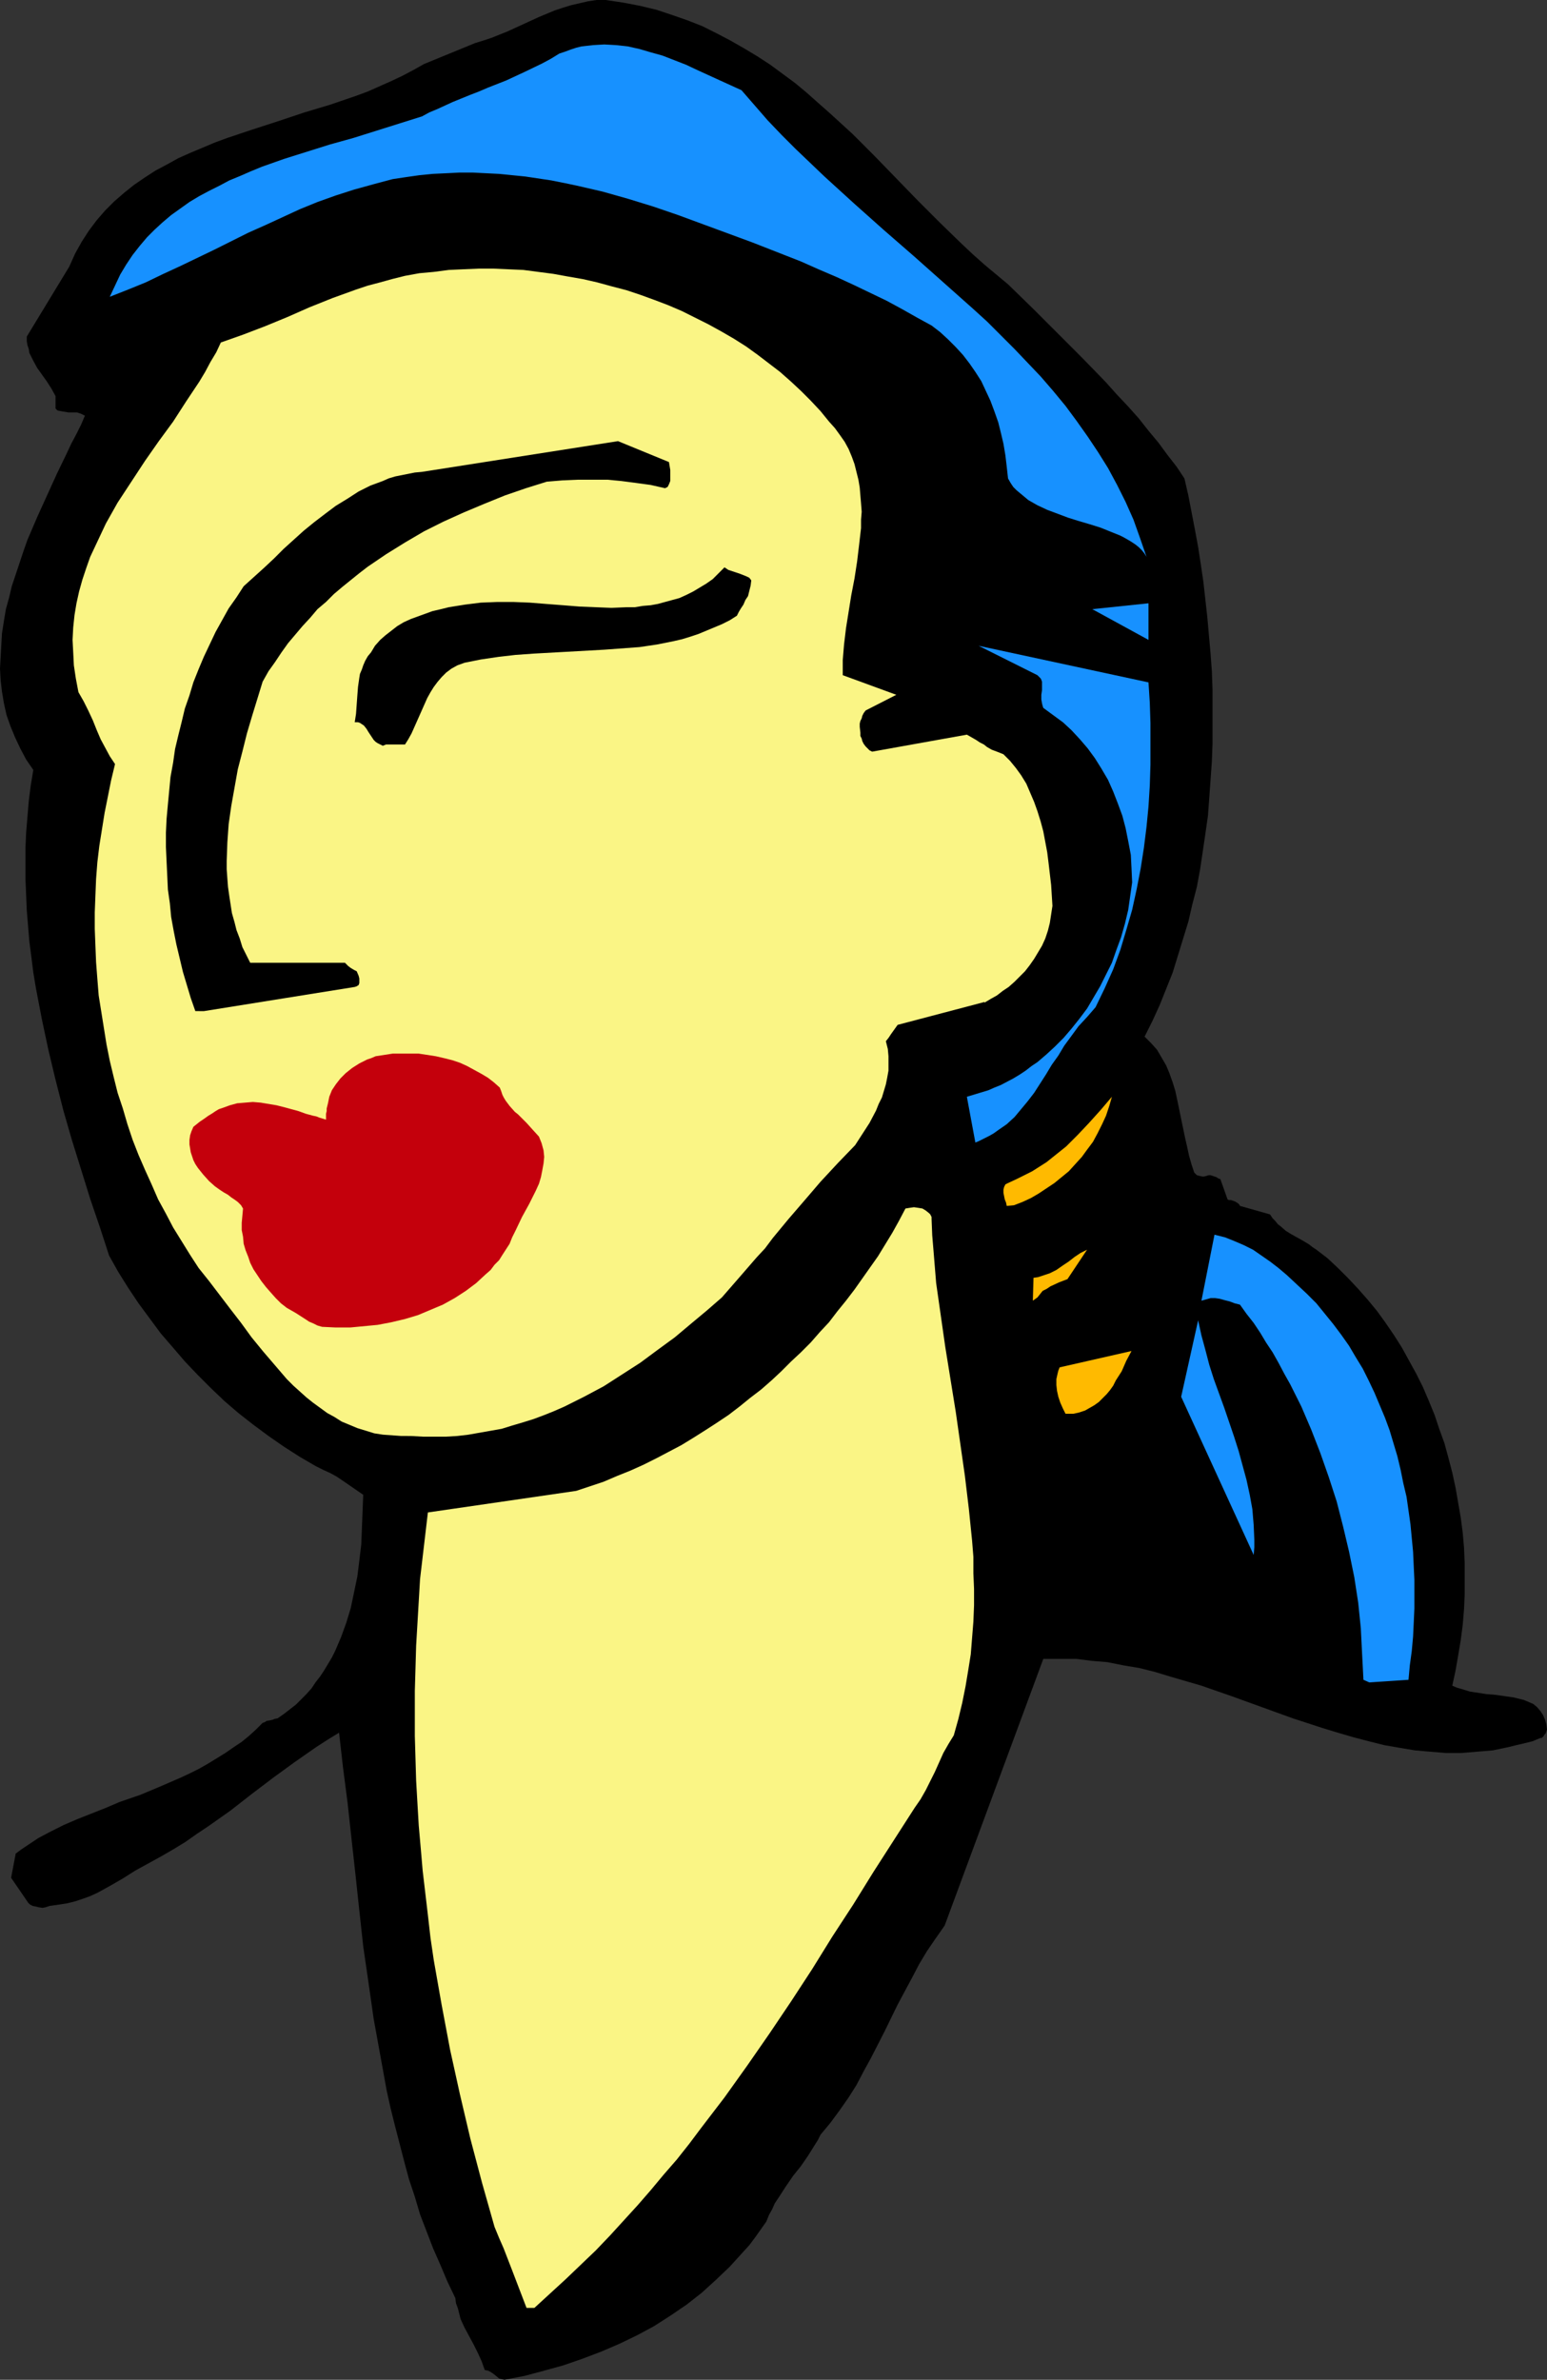 <?xml version="1.0" encoding="UTF-8" standalone="no"?>
<svg
   version="1.0"
   width="101.223mm"
   height="155.668mm"
   id="svg14"
   sodipodi:docname="Blue Hair.wmf"
   xmlns:inkscape="http://www.inkscape.org/namespaces/inkscape"
   xmlns:sodipodi="http://sodipodi.sourceforge.net/DTD/sodipodi-0.dtd"
   xmlns="http://www.w3.org/2000/svg"
   xmlns:svg="http://www.w3.org/2000/svg">
  <rect width="100%" height="100%" fill="#333333" stroke="none"/>
  <sodipodi:namedview
     id="namedview14"
     pagecolor="#ffffff"
     bordercolor="#000000"
     borderopacity="0.25"
     inkscape:showpageshadow="2"
     inkscape:pageopacity="0.0"
     inkscape:pagecheckerboard="0"
     inkscape:deskcolor="#d1d1d1"
     inkscape:document-units="mm" />
  <defs
     id="defs1">
    <pattern
       id="WMFhbasepattern"
       patternUnits="userSpaceOnUse"
       width="6"
       height="6"
       x="0"
       y="0" />
  </defs>
  <path
     style="fill:#000000;fill-opacity:1;fill-rule:evenodd;stroke:none"
     d="m 124.724,588.353 5.008,-0.97 4.847,-1.293 4.685,-1.293 4.685,-1.616 4.685,-1.778 4.524,-1.939 4.362,-2.101 4.201,-2.262 4.039,-2.585 4.039,-2.747 3.716,-2.909 3.554,-3.232 3.393,-3.232 3.231,-3.555 1.616,-1.778 1.454,-1.939 2.747,-3.878 0.646,-1.616 0.808,-1.454 0.646,-1.454 0.969,-1.454 1.777,-2.747 1.777,-2.585 1.939,-2.424 1.777,-2.585 1.616,-2.585 0.808,-1.293 0.646,-1.293 2.423,-2.909 2.262,-3.07 2.262,-3.232 1.939,-3.07 1.777,-3.393 1.777,-3.232 3.393,-6.625 3.231,-6.625 3.554,-6.625 1.777,-3.393 1.939,-3.232 2.1,-3.07 2.262,-3.232 24.396,-65.929 h 4.039 4.039 l 3.877,0.485 3.877,0.323 4.039,0.808 3.877,0.646 3.877,0.97 3.716,1.131 3.877,1.131 3.877,1.131 7.432,2.585 7.593,2.747 7.593,2.747 7.432,2.424 3.716,1.131 3.877,1.131 3.716,0.97 3.877,0.97 3.716,0.646 3.877,0.646 3.716,0.323 3.877,0.323 h 3.877 l 3.877,-0.323 3.877,-0.323 3.877,-0.808 1.939,-0.485 2.1,-0.485 1.939,-0.485 1.939,-0.808 h 0.162 0.162 l 0.162,-0.162 0.323,-0.323 0.162,-0.323 0.323,-0.323 0.162,-0.485 0.162,-0.485 -0.162,-1.293 -0.323,-1.131 -0.485,-1.131 -0.646,-0.97 -0.808,-0.97 -0.969,-0.808 -1.131,-0.485 -1.131,-0.485 -1.292,-0.323 -1.292,-0.323 -2.262,-0.323 -2.262,-0.323 -2.1,-0.162 -2.1,-0.323 -2.1,-0.323 -2.1,-0.646 -1.131,-0.323 -1.131,-0.485 0.808,-3.717 0.646,-3.717 0.646,-3.878 0.485,-3.717 0.323,-3.878 0.162,-3.717 v -3.878 -3.717 l -0.162,-3.878 -0.323,-3.717 -0.485,-3.717 -0.646,-3.717 -0.646,-3.717 -0.808,-3.717 -0.969,-3.717 -0.969,-3.555 -1.292,-3.555 -1.131,-3.393 -1.454,-3.555 -1.454,-3.393 -1.616,-3.232 -1.777,-3.232 -1.777,-3.232 -1.939,-3.07 -2.1,-3.07 -2.1,-2.909 -2.262,-2.747 -2.423,-2.747 -2.423,-2.585 -2.585,-2.585 -2.585,-2.424 -2.747,-2.101 -0.969,-0.646 -0.808,-0.646 -1.616,-0.97 -1.454,-0.808 -1.454,-0.808 -1.292,-0.808 -1.292,-1.131 -0.646,-0.485 -0.646,-0.808 -0.646,-0.646 -0.646,-0.97 -7.432,-2.101 -0.162,-0.323 -0.323,-0.323 -0.808,-0.485 -0.969,-0.323 h -0.485 l -0.323,-0.162 -1.777,-5.009 -0.485,-0.162 -0.485,-0.323 -0.969,-0.323 -0.485,-0.162 h -0.485 l -0.485,0.162 -0.646,0.162 h -0.485 l -0.646,-0.162 -0.646,-0.162 -0.323,-0.323 -0.323,-0.323 -0.646,-1.939 -0.646,-2.262 -0.485,-2.262 -0.485,-2.101 -0.969,-4.686 -0.969,-4.686 -0.485,-2.262 -0.646,-2.101 -0.808,-2.262 -0.808,-1.939 -1.131,-1.939 -1.131,-1.939 -1.454,-1.616 -1.616,-1.616 1.939,-3.878 1.777,-3.878 1.616,-4.04 1.616,-4.04 1.292,-4.201 1.292,-4.201 1.292,-4.201 0.969,-4.201 1.131,-4.363 0.808,-4.363 0.646,-4.363 0.646,-4.363 0.646,-4.525 0.323,-4.363 0.323,-4.525 0.323,-4.525 0.162,-4.363 v -4.525 -4.525 -4.363 l -0.162,-4.525 -0.323,-4.363 -0.808,-9.049 -0.485,-4.363 -0.485,-4.363 -0.646,-4.363 -0.646,-4.201 -0.808,-4.363 -0.808,-4.201 -0.808,-4.201 -0.969,-4.201 -1.939,-2.909 -2.262,-2.909 -2.262,-3.07 -2.423,-2.909 -2.423,-3.07 -2.747,-3.07 -2.747,-2.909 -2.747,-3.07 -5.816,-5.979 -6.139,-6.14 -5.978,-5.979 -6.139,-5.979 -2.908,-2.424 -2.908,-2.424 -2.908,-2.585 -2.747,-2.585 -5.493,-5.333 -5.331,-5.333 -5.331,-5.494 -5.331,-5.494 -5.493,-5.494 -5.655,-5.171 -2.747,-2.424 -2.908,-2.585 -2.908,-2.424 -3.07,-2.262 -3.07,-2.262 -3.231,-2.101 -3.231,-1.939 -3.393,-1.939 -3.393,-1.778 -3.554,-1.778 -3.716,-1.454 -3.716,-1.293 L 162.368,2.424 158.329,1.454 154.128,0.646 149.766,0 h -2.262 l -2.1,0.323 -2.1,0.485 -2.1,0.485 -2.1,0.646 -1.939,0.646 -3.877,1.616 -7.755,3.555 -4.039,1.616 -1.939,0.646 -2.1,0.646 -12.602,5.171 -2.585,1.454 -2.747,1.454 -2.747,1.293 -2.908,1.293 -2.908,1.293 -3.07,1.131 -6.139,2.101 -6.462,1.939 -6.301,2.101 -6.462,2.101 -6.301,2.101 -3.07,1.131 -3.07,1.293 -3.07,1.293 -2.908,1.293 -2.908,1.616 -2.747,1.454 -2.747,1.778 -2.585,1.778 -2.423,1.939 -2.423,2.101 -2.262,2.262 -2.1,2.424 -1.939,2.585 -1.777,2.747 -1.616,2.909 -1.454,3.232 -10.501,17.29 v 1.131 l 0.162,0.97 0.323,0.97 0.162,0.97 0.969,1.939 0.969,1.778 2.423,3.393 1.131,1.778 0.969,1.778 v 3.07 l 0.323,0.323 0.162,0.162 0.808,0.162 0.969,0.162 0.969,0.162 h 0.969 1.131 l 0.969,0.323 0.969,0.485 -0.969,2.262 -1.131,2.262 -1.292,2.424 -1.131,2.424 -2.423,5.009 -2.423,5.333 -2.423,5.333 -2.423,5.656 -0.969,2.747 -0.969,2.909 -0.969,2.909 -0.969,2.909 -0.646,2.747 -0.808,2.909 -0.485,2.909 -0.485,3.07 -0.162,2.909 -0.162,2.909 L 0,165.308 l 0.162,2.909 0.323,2.747 0.485,2.909 0.646,2.909 0.969,2.747 1.131,2.747 1.292,2.747 1.454,2.747 1.777,2.585 -0.646,3.878 -0.485,3.878 -0.323,3.878 -0.323,3.878 -0.162,3.717 v 3.878 3.878 l 0.162,3.878 0.162,3.878 0.323,3.878 0.323,3.878 0.485,3.717 0.485,3.878 0.646,3.878 1.454,7.595 1.616,7.595 1.777,7.433 1.939,7.595 2.1,7.272 2.262,7.272 2.262,7.272 2.423,7.11 2.262,6.948 2.262,4.04 2.423,3.878 2.585,3.878 2.747,3.717 2.747,3.717 3.07,3.555 2.908,3.393 3.231,3.393 3.231,3.232 3.393,3.232 3.393,2.909 3.716,2.909 3.716,2.747 3.716,2.585 4.039,2.585 3.877,2.262 1.939,0.97 1.777,0.808 1.454,0.808 1.454,0.97 2.585,1.778 2.585,1.778 -0.162,4.04 -0.162,4.201 -0.162,4.04 -0.485,4.04 -0.485,3.878 -0.808,3.878 -0.808,3.878 -1.131,3.717 -1.292,3.555 -1.454,3.393 -0.808,1.616 -0.969,1.616 -0.969,1.616 -0.969,1.454 -1.131,1.454 -0.969,1.454 -1.292,1.454 -1.292,1.293 -1.292,1.293 -1.454,1.131 -1.454,1.131 -1.616,1.131 -0.808,0.162 -0.323,0.162 -0.646,0.162 -0.969,0.162 -0.485,0.323 -0.485,0.162 -1.616,1.616 -1.777,1.616 -1.777,1.454 -1.939,1.293 -2.1,1.454 -2.1,1.293 -2.1,1.293 -2.262,1.293 -2.262,1.131 -2.423,1.131 -4.847,2.101 -5.008,2.101 -5.17,1.778 -3.393,1.454 -6.947,2.747 -3.393,1.454 -3.231,1.616 -3.07,1.616 -1.454,0.97 -1.454,0.97 -1.454,0.97 -1.292,0.97 -1.131,5.979 3.877,5.656 0.323,0.485 0.485,0.485 0.646,0.323 0.808,0.162 0.646,0.162 0.969,0.162 0.808,-0.162 0.969,-0.323 2.262,-0.323 2.1,-0.323 1.939,-0.485 1.939,-0.646 1.777,-0.646 1.777,-0.808 3.231,-1.778 3.07,-1.778 3.07,-1.939 3.231,-1.778 3.231,-1.778 3.07,-1.778 2.908,-1.778 2.747,-1.939 2.908,-1.939 5.493,-3.878 5.17,-4.04 5.331,-4.04 5.331,-3.878 5.331,-3.717 2.747,-1.778 2.908,-1.778 0.969,8.564 1.131,8.726 0.969,8.888 0.969,8.726 0.969,9.049 0.969,8.888 1.292,8.888 1.292,9.049 1.616,8.888 1.616,8.888 0.969,4.363 1.131,4.525 1.131,4.363 1.131,4.363 1.131,4.201 1.454,4.363 1.292,4.363 1.616,4.201 1.616,4.201 1.777,4.04 1.777,4.201 1.939,4.04 0.162,1.293 0.485,1.293 0.323,1.293 0.323,1.293 0.969,2.101 1.131,2.101 1.131,2.101 0.969,1.939 0.969,2.101 0.808,2.262 0.808,0.162 0.646,0.323 0.485,0.323 0.646,0.485 0.969,0.808 0.646,0.162 z"
     id="path1" />
  <path
     style="fill:#faf585;fill-opacity:1;fill-rule:evenodd;stroke:none"
     d="m 132.156,570.578 3.877,-3.555 3.877,-3.555 3.716,-3.555 3.716,-3.555 3.554,-3.717 3.393,-3.717 3.393,-3.717 3.231,-3.717 3.231,-3.878 3.231,-3.717 3.07,-3.878 2.908,-3.878 5.816,-7.595 5.655,-7.918 5.493,-7.918 5.331,-7.918 5.17,-7.918 5.008,-8.08 5.17,-7.918 5.008,-8.08 10.178,-15.836 1.454,-2.101 1.292,-2.262 1.131,-2.262 1.131,-2.262 2.1,-4.686 1.292,-2.262 1.292,-2.101 1.131,-4.04 0.969,-4.04 0.808,-4.04 0.646,-3.878 0.646,-4.04 0.323,-4.04 0.323,-4.04 0.162,-4.04 v -4.04 l -0.162,-3.878 v -4.04 l -0.323,-4.04 -0.808,-7.918 -0.969,-8.08 -1.131,-7.918 -1.131,-7.918 -2.585,-15.998 -1.131,-7.918 -1.131,-7.918 -0.646,-7.918 -0.323,-3.878 -0.162,-4.04 v -0.485 l -0.162,-0.323 -0.162,-0.323 -0.323,-0.323 -0.808,-0.646 -0.808,-0.485 -0.969,-0.162 -1.131,-0.162 -1.131,0.162 -0.969,0.162 -1.616,3.07 -1.616,2.909 -1.777,2.909 -1.777,2.909 -1.939,2.747 -3.877,5.494 -2.1,2.747 -2.1,2.585 -2.1,2.747 -2.262,2.424 -2.262,2.585 -2.423,2.424 -2.423,2.262 -2.423,2.424 -2.423,2.262 -2.585,2.262 -2.747,2.101 -2.585,2.101 -2.747,2.101 -2.908,1.939 -2.747,1.778 -3.07,1.939 -2.908,1.778 -3.07,1.616 -3.07,1.616 -3.231,1.616 -3.231,1.454 -3.231,1.293 -3.393,1.454 -3.393,1.131 -3.393,1.131 -36.674,5.333 -0.646,5.494 -1.292,10.988 -0.323,5.494 -0.323,5.494 -0.323,5.494 -0.162,5.656 -0.162,5.494 v 5.494 5.656 l 0.162,5.494 0.162,5.494 0.323,5.656 0.323,5.494 0.485,5.494 0.485,5.656 0.646,5.494 0.646,5.494 0.646,5.656 0.808,5.494 0.969,5.494 0.969,5.494 2.1,11.15 2.423,10.988 2.585,10.988 2.908,10.988 3.07,10.827 1.131,2.747 1.131,2.585 1.939,5.009 3.716,9.695 z"
     id="path2" />
  <path
     style="fill:#1791ff;fill-opacity:1;fill-rule:evenodd;stroke:none"
     d="m 338.63,415.936 9.694,-0.646 0.323,-3.555 0.485,-3.555 0.323,-3.555 0.162,-3.393 0.162,-3.555 v -3.555 -3.555 l -0.162,-3.393 -0.162,-3.555 -0.323,-3.393 -0.323,-3.393 -0.485,-3.393 -0.485,-3.393 -0.808,-3.393 -0.646,-3.232 -0.808,-3.393 -0.969,-3.232 -0.969,-3.232 -1.131,-3.07 -1.292,-3.07 -1.292,-3.07 -1.454,-3.07 -1.454,-2.909 -1.777,-2.909 -1.616,-2.747 -1.939,-2.747 -1.939,-2.585 -2.1,-2.585 -2.1,-2.585 -2.423,-2.424 -2.423,-2.262 -2.423,-2.262 -2.1,-1.778 -2.1,-1.616 -2.1,-1.454 -2.1,-1.454 -2.262,-1.131 -2.262,-0.97 -2.423,-0.97 -2.585,-0.646 -3.231,16.321 1.131,-0.323 1.131,-0.323 h 1.131 l 1.131,0.162 1.131,0.323 1.292,0.323 1.292,0.485 1.292,0.323 1.616,2.262 1.777,2.262 1.616,2.424 1.454,2.424 1.616,2.424 1.454,2.585 1.454,2.747 1.454,2.585 2.747,5.494 2.423,5.656 2.262,5.817 2.1,5.979 1.939,5.979 1.616,6.302 1.454,6.14 1.292,6.302 0.969,6.302 0.646,6.302 0.323,6.464 0.162,3.07 0.162,3.232 z"
     id="path3" />
  <path
     style="fill:#1791ff;fill-opacity:1;fill-rule:evenodd;stroke:none"
     d="m 310.034,384.425 0.162,-1.939 v -1.778 l -0.162,-3.717 -0.323,-3.878 -0.646,-3.555 -0.808,-3.717 -0.969,-3.555 -0.969,-3.555 -1.131,-3.555 -2.423,-7.11 -2.585,-7.11 -1.131,-3.555 -0.969,-3.717 -0.969,-3.555 -0.808,-3.717 -4.201,18.906 z"
     id="path4" />
  <path
     style="fill:#faf585;fill-opacity:1;fill-rule:evenodd;stroke:none"
     d="m 101.621,355.016 2.908,0.162 h 2.908 2.908 l 2.747,-0.162 2.747,-0.323 2.747,-0.485 2.747,-0.485 2.747,-0.485 2.585,-0.808 2.747,-0.808 2.585,-0.808 2.585,-0.97 2.423,-0.97 2.585,-1.131 4.847,-2.424 4.847,-2.585 4.524,-2.909 4.524,-2.909 4.362,-3.232 4.201,-3.07 4.039,-3.393 3.877,-3.232 3.716,-3.232 4.362,-5.009 4.201,-4.848 2.1,-2.262 1.939,-2.585 3.877,-4.686 4.039,-4.686 3.877,-4.525 4.201,-4.525 4.362,-4.525 1.777,-2.747 1.777,-2.747 1.616,-3.07 0.646,-1.616 0.808,-1.616 0.485,-1.616 0.485,-1.616 0.323,-1.616 0.323,-1.778 v -1.778 -1.778 l -0.162,-1.778 -0.485,-1.939 0.646,-0.808 0.323,-0.485 0.323,-0.485 0.808,-1.131 0.808,-1.131 21.487,-5.656 v 0.162 l 1.616,-0.97 1.454,-0.808 1.454,-1.131 1.454,-0.97 1.454,-1.293 1.292,-1.293 1.292,-1.293 1.131,-1.454 1.131,-1.616 0.969,-1.616 0.969,-1.616 0.808,-1.778 0.646,-1.939 0.485,-1.939 0.323,-2.101 0.323,-2.101 -0.323,-5.171 -0.646,-5.494 -0.323,-2.585 -0.485,-2.585 -0.485,-2.585 -0.646,-2.424 -0.808,-2.585 -0.808,-2.262 -0.969,-2.262 -0.969,-2.262 -1.292,-2.101 -1.292,-1.778 -1.454,-1.778 -1.616,-1.616 -0.808,-0.323 -0.808,-0.323 -1.292,-0.485 -1.131,-0.646 -0.808,-0.646 -0.969,-0.485 -0.969,-0.646 -1.131,-0.646 -1.131,-0.646 -23.426,4.201 -0.646,-0.323 -0.485,-0.485 -0.485,-0.485 -0.485,-0.646 -0.323,-0.646 -0.162,-0.646 -0.323,-0.646 v -0.808 l -0.162,-1.454 v -0.808 l 0.162,-0.646 0.323,-0.646 0.162,-0.646 0.323,-0.646 0.485,-0.646 7.593,-3.878 -13.248,-4.848 v -1.939 -1.778 l 0.323,-3.878 0.485,-4.04 0.646,-4.04 0.646,-4.04 0.808,-4.201 0.646,-4.201 0.485,-4.04 0.485,-4.201 v -2.101 l 0.162,-1.939 -0.162,-2.101 -0.162,-1.939 -0.162,-1.939 -0.323,-1.939 -0.485,-1.939 -0.485,-1.939 -0.646,-1.778 -0.808,-1.939 -0.969,-1.778 -1.131,-1.616 -1.292,-1.778 -1.454,-1.616 -2.1,-2.585 -2.423,-2.585 -2.423,-2.424 -2.423,-2.262 -2.747,-2.424 -2.747,-2.101 -2.747,-2.101 -2.908,-2.101 -3.07,-1.939 -3.07,-1.778 -3.231,-1.778 -3.231,-1.616 -3.231,-1.616 -3.393,-1.454 -3.393,-1.293 -3.554,-1.293 -3.393,-1.131 -3.716,-0.97 -3.554,-0.97 -3.554,-0.808 -3.716,-0.646 -3.554,-0.646 -3.716,-0.485 -3.716,-0.485 -3.716,-0.162 -3.716,-0.162 h -3.554 l -3.877,0.162 -3.554,0.162 -3.716,0.485 -3.554,0.323 -3.554,0.646 -3.231,0.808 -2.908,0.808 -3.07,0.808 -2.908,0.97 -5.816,2.101 -5.655,2.262 -5.493,2.424 -5.493,2.262 -5.493,2.101 -5.493,1.939 -1.131,2.424 -1.454,2.424 -1.292,2.424 -1.454,2.424 -3.231,4.848 -3.231,5.009 -3.554,4.848 -3.393,4.848 -3.393,5.171 -3.393,5.171 -1.454,2.585 -1.454,2.585 -1.292,2.747 -1.292,2.747 -1.292,2.747 -0.969,2.747 -0.969,2.909 -0.808,2.909 -0.646,2.909 -0.485,2.909 -0.323,3.07 -0.162,3.07 0.162,3.07 0.162,3.232 0.485,3.232 0.646,3.393 1.292,2.262 1.131,2.262 1.131,2.424 0.969,2.424 0.969,2.262 1.131,2.101 1.131,2.101 1.292,1.939 -0.969,4.04 -0.808,4.04 -0.808,4.04 -0.646,4.04 -0.646,4.04 -0.485,4.04 -0.323,4.201 -0.162,4.04 -0.162,4.201 v 4.04 l 0.162,4.201 0.162,4.04 0.323,4.201 0.323,4.04 0.646,4.04 0.646,4.04 0.646,4.04 0.808,4.04 0.969,4.04 0.969,3.878 1.292,3.878 1.131,3.878 1.292,3.878 1.454,3.717 1.616,3.717 1.616,3.555 1.616,3.717 1.939,3.555 1.777,3.393 2.1,3.393 2.1,3.393 2.1,3.232 2.585,3.232 2.585,3.393 2.585,3.393 2.747,3.555 2.585,3.555 2.908,3.555 2.908,3.393 2.908,3.393 1.616,1.616 1.616,1.454 1.616,1.454 1.616,1.293 1.777,1.293 1.777,1.293 1.777,0.97 1.777,1.131 1.939,0.808 1.939,0.808 2.1,0.646 2.1,0.646 2.1,0.323 2.262,0.162 2.262,0.162 z"
     id="path5" />
  <path
     style="fill:#ffba00;fill-opacity:1;fill-rule:evenodd;stroke:none"
     d="m 265.443,349.522 1.454,-0.323 1.454,-0.485 1.131,-0.646 1.131,-0.646 1.131,-0.808 0.969,-0.97 0.969,-0.97 0.808,-0.97 0.808,-1.131 0.646,-1.293 1.454,-2.262 1.131,-2.585 1.292,-2.424 -17.772,4.04 -0.323,0.808 -0.162,0.646 -0.323,1.454 v 1.454 l 0.162,1.454 0.323,1.454 0.485,1.454 0.646,1.454 0.646,1.293 z"
     id="path6" />
  <path
     style="fill:#c4000c;fill-opacity:1;fill-rule:evenodd;stroke:none"
     d="m 79.649,328.03 3.393,0.162 H 86.596 l 3.393,-0.323 3.393,-0.323 3.393,-0.646 3.393,-0.808 3.231,-0.97 3.07,-1.293 3.07,-1.293 2.908,-1.616 2.747,-1.778 2.585,-1.939 2.262,-2.101 1.292,-1.131 0.969,-1.293 1.131,-1.131 0.808,-1.293 1.777,-2.747 0.646,-1.616 0.808,-1.616 1.616,-3.393 1.777,-3.232 1.616,-3.232 0.808,-1.778 0.485,-1.616 0.323,-1.616 0.323,-1.778 0.162,-1.616 -0.162,-1.616 -0.485,-1.778 -0.323,-0.808 -0.323,-0.808 -1.616,-1.778 -1.454,-1.616 -1.454,-1.454 -0.646,-0.646 -0.808,-0.646 -1.292,-1.454 -0.969,-1.293 -0.485,-0.808 -0.323,-0.646 -0.323,-0.97 -0.323,-0.808 -1.454,-1.293 -1.454,-1.131 -1.616,-0.97 -1.777,-0.97 -1.777,-0.97 -1.777,-0.808 -1.939,-0.646 -1.939,-0.485 -2.1,-0.485 -2.1,-0.323 -2.1,-0.323 h -2.1 -2.1 -2.262 l -2.1,0.323 -2.1,0.323 -1.131,0.485 -0.969,0.323 -1.939,0.97 -1.777,1.131 -1.616,1.293 -1.292,1.293 -1.131,1.454 -0.969,1.454 -0.646,1.616 -0.162,0.808 -0.162,0.808 -0.323,1.293 v 0.646 l -0.162,0.646 v 0.646 0.808 l -1.616,-0.485 -0.808,-0.323 -0.808,-0.162 -1.777,-0.485 -1.777,-0.646 -3.554,-0.97 -1.939,-0.485 -1.939,-0.323 -1.939,-0.323 -1.939,-0.162 -1.939,0.162 -1.939,0.162 -1.777,0.485 -1.777,0.646 -0.969,0.323 -0.808,0.485 -0.969,0.646 -0.808,0.485 -1.131,0.808 -0.969,0.646 -0.808,0.646 -0.808,0.646 -0.485,1.131 -0.323,0.97 -0.162,1.131 v 1.131 l 0.162,0.97 0.162,0.97 0.323,0.97 0.323,0.97 0.485,0.97 0.646,0.97 1.292,1.616 1.454,1.616 1.454,1.293 1.131,0.808 0.969,0.646 1.131,0.646 0.808,0.646 0.969,0.646 0.646,0.485 0.808,0.808 0.485,0.808 -0.162,1.778 -0.162,1.778 v 1.778 l 0.323,1.616 0.162,1.778 0.485,1.616 0.646,1.616 0.485,1.454 0.808,1.616 0.969,1.454 0.969,1.454 1.131,1.454 1.131,1.293 1.292,1.454 1.292,1.293 1.454,1.131 1.131,0.646 1.131,0.646 2.262,1.454 0.969,0.646 1.131,0.485 0.969,0.485 z"
     id="path7" />
  <path
     style="fill:#ffba00;fill-opacity:1;fill-rule:evenodd;stroke:none"
     d="m 256.557,320.758 0.646,-0.808 0.646,-0.808 0.969,-0.485 0.969,-0.646 2.1,-0.97 2.1,-0.808 4.847,-7.272 -1.616,0.808 -1.454,0.97 -1.454,1.131 -1.454,0.97 -1.616,1.131 -1.616,0.808 -0.969,0.323 -0.969,0.323 -0.969,0.323 -1.131,0.162 -0.162,5.656 z"
     id="path8" />
  <path
     style="fill:#ffba00;fill-opacity:1;fill-rule:evenodd;stroke:none"
     d="m 250.741,297.974 2.1,-0.808 2.1,-0.97 1.939,-1.131 1.939,-1.293 1.939,-1.293 1.777,-1.454 1.777,-1.454 1.616,-1.778 1.616,-1.778 1.292,-1.778 1.454,-1.939 1.131,-2.101 1.131,-2.262 0.969,-2.101 0.808,-2.424 0.646,-2.262 -2.747,3.232 -2.908,3.232 -2.747,2.909 -2.908,2.909 -1.616,1.293 -1.616,1.293 -1.616,1.293 -1.777,1.131 -1.777,1.131 -1.939,0.97 -1.939,0.97 -2.1,0.97 -0.323,0.162 -0.323,0.162 -0.323,0.646 -0.162,0.646 v 0.808 l 0.162,0.808 0.162,0.808 0.323,0.808 0.162,0.808 z"
     id="path9" />
  <path
     style="fill:#1791ff;fill-opacity:1;fill-rule:evenodd;stroke:none"
     d="m 242.017,282.138 1.292,-0.646 1.292,-0.646 1.131,-0.646 1.131,-0.808 2.1,-1.454 1.939,-1.778 1.616,-1.939 1.616,-1.939 1.616,-2.101 2.908,-4.525 1.454,-2.424 1.616,-2.262 1.454,-2.424 1.777,-2.424 1.777,-2.424 2.1,-2.262 2.1,-2.424 2.262,-4.686 2.1,-4.686 1.777,-4.848 1.454,-4.848 1.454,-5.009 1.131,-5.171 0.969,-5.009 0.808,-5.171 0.646,-5.171 0.485,-5.009 0.323,-5.171 0.162,-5.171 v -5.171 -5.171 l -0.162,-5.009 -0.323,-5.009 -42.006,-9.049 14.54,7.272 0.323,0.323 0.485,0.485 0.162,0.323 0.162,0.485 v 0.97 1.131 l -0.162,1.131 v 1.131 l 0.162,0.97 0.162,0.646 0.162,0.485 2.423,1.778 2.423,1.778 2.1,1.939 2.1,2.262 1.939,2.262 1.777,2.424 1.616,2.585 1.616,2.747 1.292,2.909 1.131,2.909 1.131,3.07 0.808,3.07 0.646,3.232 0.646,3.393 0.162,3.232 0.162,3.555 -0.485,3.393 -0.485,3.393 -0.808,3.393 -0.969,3.393 -1.131,3.07 -1.131,3.232 -1.454,2.909 -1.454,2.909 -1.616,2.747 -1.616,2.747 -1.939,2.585 -1.939,2.424 -1.939,2.262 -2.1,2.101 -2.1,1.939 -2.262,1.939 -1.454,0.97 -1.454,1.131 -1.454,0.97 -1.616,0.97 -3.07,1.616 -1.616,0.646 -1.454,0.646 -5.331,1.616 2.1,11.311 z"
     id="path10" />
  <path
     style="fill:#000000;fill-opacity:1;fill-rule:evenodd;stroke:none"
     d="m 50.407,249.981 37.32,-5.979 0.485,-0.162 0.485,-0.323 0.162,-0.485 v -0.485 -0.646 l -0.162,-0.646 -0.485,-1.131 -0.646,-0.323 -0.808,-0.485 -0.646,-0.485 -0.808,-0.808 h -23.426 l -0.969,-1.939 -0.969,-1.939 -0.646,-2.101 -0.808,-2.101 -0.485,-1.939 -0.646,-2.262 -0.323,-2.101 -0.323,-2.101 -0.323,-2.262 -0.162,-2.101 -0.162,-2.262 v -2.101 l 0.162,-4.525 0.323,-4.525 0.646,-4.525 0.808,-4.525 0.808,-4.525 1.131,-4.363 1.131,-4.525 1.292,-4.363 1.292,-4.201 1.292,-4.201 1.454,-2.585 1.616,-2.262 1.616,-2.424 1.616,-2.262 1.777,-2.101 1.777,-2.101 1.939,-2.101 1.777,-2.101 2.1,-1.778 1.939,-1.939 2.1,-1.778 4.201,-3.393 2.1,-1.616 4.524,-3.07 4.685,-2.909 4.685,-2.747 4.847,-2.424 5.008,-2.262 5.008,-2.101 5.17,-2.101 5.17,-1.778 5.17,-1.616 3.877,-0.323 3.716,-0.162 h 3.716 3.716 l 3.393,0.323 3.716,0.485 3.554,0.485 3.554,0.808 0.323,-0.162 0.323,-0.162 0.323,-0.646 0.323,-0.808 v -0.808 -0.97 -0.97 l -0.162,-0.97 -0.162,-0.97 -12.602,-5.171 -48.468,7.595 -1.777,0.162 -1.616,0.323 -1.616,0.323 -1.616,0.323 -1.616,0.485 -1.454,0.646 -3.07,1.131 -2.908,1.454 -2.747,1.778 -2.908,1.778 -2.585,1.939 -2.747,2.101 -2.585,2.101 -5.008,4.525 -2.423,2.424 -2.423,2.262 -5.008,4.525 -1.777,2.747 -1.939,2.747 -1.616,2.909 -1.616,2.909 -1.454,3.07 -1.454,3.07 -1.292,3.07 -1.292,3.232 -0.969,3.232 -1.131,3.232 -0.808,3.393 -0.808,3.232 -0.808,3.393 -0.485,3.393 -0.646,3.555 -0.323,3.393 -0.323,3.393 -0.323,3.555 -0.162,3.393 v 3.555 l 0.162,3.555 0.162,3.393 0.162,3.555 0.485,3.393 0.323,3.393 0.646,3.555 0.646,3.232 0.808,3.393 0.808,3.393 0.969,3.232 0.969,3.232 1.131,3.232 z"
     id="path11" />
  <path
     style="fill:#000000;fill-opacity:1;fill-rule:evenodd;stroke:none"
     d="m 95.482,184.052 h 4.685 l 0.808,-1.293 0.808,-1.454 1.292,-2.909 1.292,-2.909 1.292,-2.909 0.808,-1.454 0.808,-1.293 0.969,-1.293 0.969,-1.131 1.131,-1.131 1.292,-0.97 1.454,-0.808 1.777,-0.646 4.039,-0.808 4.362,-0.646 4.201,-0.485 4.524,-0.323 8.724,-0.485 8.724,-0.485 4.362,-0.323 4.362,-0.323 4.362,-0.646 4.039,-0.808 2.1,-0.485 2.1,-0.646 1.939,-0.646 1.939,-0.808 1.939,-0.808 1.939,-0.808 1.939,-0.97 1.777,-1.131 0.485,-0.97 0.485,-0.808 0.646,-0.97 0.485,-1.131 0.646,-0.97 0.323,-1.293 0.323,-1.293 0.162,-1.293 -0.485,-0.646 -0.646,-0.323 -0.808,-0.323 -0.808,-0.323 -0.969,-0.323 -0.969,-0.323 -0.969,-0.323 -0.969,-0.646 -1.454,1.454 -1.454,1.454 -1.616,1.131 -1.616,0.97 -1.616,0.97 -1.616,0.808 -1.777,0.808 -1.777,0.485 -1.777,0.485 -1.777,0.485 -1.777,0.323 -1.939,0.162 -1.939,0.323 h -1.939 l -3.877,0.162 -4.039,-0.162 -3.877,-0.162 -4.039,-0.323 -4.201,-0.323 -4.039,-0.323 -4.039,-0.162 h -4.039 l -4.039,0.162 -3.877,0.485 -4.039,0.646 -1.939,0.485 -2.1,0.485 -1.777,0.646 -1.777,0.646 -1.777,0.646 -1.777,0.808 -1.616,0.97 -1.454,1.131 -1.454,1.131 -1.292,1.131 -1.292,1.454 -0.969,1.616 -0.808,0.97 -0.646,1.131 -0.485,1.131 -0.323,0.97 -0.485,1.131 -0.162,0.97 -0.323,2.262 -0.162,2.101 -0.162,2.262 -0.162,2.262 -0.323,2.101 h 0.808 l 0.485,0.162 0.485,0.323 0.485,0.323 0.646,0.808 0.485,0.808 0.646,0.97 0.646,0.97 0.485,0.485 0.485,0.323 0.646,0.323 0.646,0.323 z"
     id="path12" />
  <path
     style="fill:#1791ff;fill-opacity:1;fill-rule:evenodd;stroke:none"
     d="m 284.023,158.198 v -9.049 l -13.894,1.454 z"
     id="path13" />
  <path
     style="fill:#1791ff;fill-opacity:1;fill-rule:evenodd;stroke:none"
     d="m 283.538,137.676 -1.616,-4.686 -1.616,-4.525 -1.939,-4.363 -2.1,-4.201 -2.262,-4.201 -2.423,-3.878 -2.585,-3.878 -2.747,-3.878 -2.747,-3.717 -3.07,-3.717 -3.07,-3.555 -3.231,-3.393 -3.231,-3.393 -3.393,-3.393 -3.393,-3.393 -3.554,-3.232 -7.27,-6.464 -7.27,-6.464 -7.432,-6.464 -7.432,-6.625 -7.27,-6.625 -3.554,-3.393 -3.554,-3.393 -3.554,-3.555 -3.393,-3.555 -3.231,-3.717 -3.231,-3.717 -5.331,-2.424 -5.655,-2.585 -2.747,-1.293 -2.908,-1.131 -2.908,-1.131 -2.908,-0.808 -2.747,-0.808 -2.908,-0.646 -2.908,-0.323 -2.908,-0.162 -2.747,0.162 -1.454,0.162 -1.454,0.162 -1.292,0.323 -1.454,0.485 -1.292,0.485 -1.454,0.485 -2.1,1.293 -2.1,1.131 -4.362,2.101 -4.524,2.101 -4.524,1.778 -2.262,0.97 -2.1,0.808 -4.362,1.778 -3.877,1.778 -1.939,0.808 -1.777,0.97 -5.655,1.778 -5.655,1.778 -5.655,1.778 -5.816,1.616 -5.655,1.778 -5.655,1.778 -5.493,1.939 -2.747,1.131 -2.585,1.131 -2.747,1.131 -2.423,1.293 -2.585,1.293 -2.423,1.293 -2.423,1.454 -2.262,1.616 -2.262,1.616 -2.1,1.778 -1.939,1.778 -1.939,1.939 -1.777,2.101 -1.777,2.262 -1.616,2.424 -1.454,2.424 -1.292,2.747 -1.292,2.747 4.524,-1.778 4.362,-1.778 4.362,-2.101 4.201,-1.939 8.401,-4.04 8.401,-4.201 4.362,-1.939 4.201,-1.939 4.201,-1.939 4.362,-1.778 4.524,-1.616 4.524,-1.454 4.685,-1.293 4.847,-1.293 3.231,-0.485 3.393,-0.485 3.231,-0.323 3.393,-0.162 3.231,-0.162 h 3.393 l 3.231,0.162 3.231,0.162 3.231,0.323 3.231,0.323 3.231,0.485 3.231,0.485 3.231,0.646 3.07,0.646 6.301,1.454 6.301,1.778 6.301,1.939 6.139,2.101 6.139,2.262 12.279,4.525 11.955,4.686 4.362,1.939 4.524,1.939 4.201,1.939 4.039,1.939 4.039,1.939 3.877,2.101 3.716,2.101 3.554,1.939 2.1,1.616 1.939,1.778 1.939,1.939 1.777,1.939 1.616,2.101 1.454,2.101 1.454,2.262 1.131,2.424 1.131,2.424 0.969,2.585 0.969,2.747 0.646,2.585 0.646,2.747 0.485,2.909 0.323,2.747 0.323,2.909 0.646,1.131 0.646,0.97 0.808,0.808 0.969,0.808 1.939,1.616 1.131,0.646 1.131,0.646 2.423,1.131 2.585,0.97 2.585,0.97 2.585,0.808 2.747,0.808 2.585,0.808 2.423,0.97 2.423,0.97 0.969,0.485 1.131,0.646 0.808,0.485 0.969,0.646 0.808,0.646 0.808,0.808 0.646,0.808 z"
     id="path14" />
</svg>
